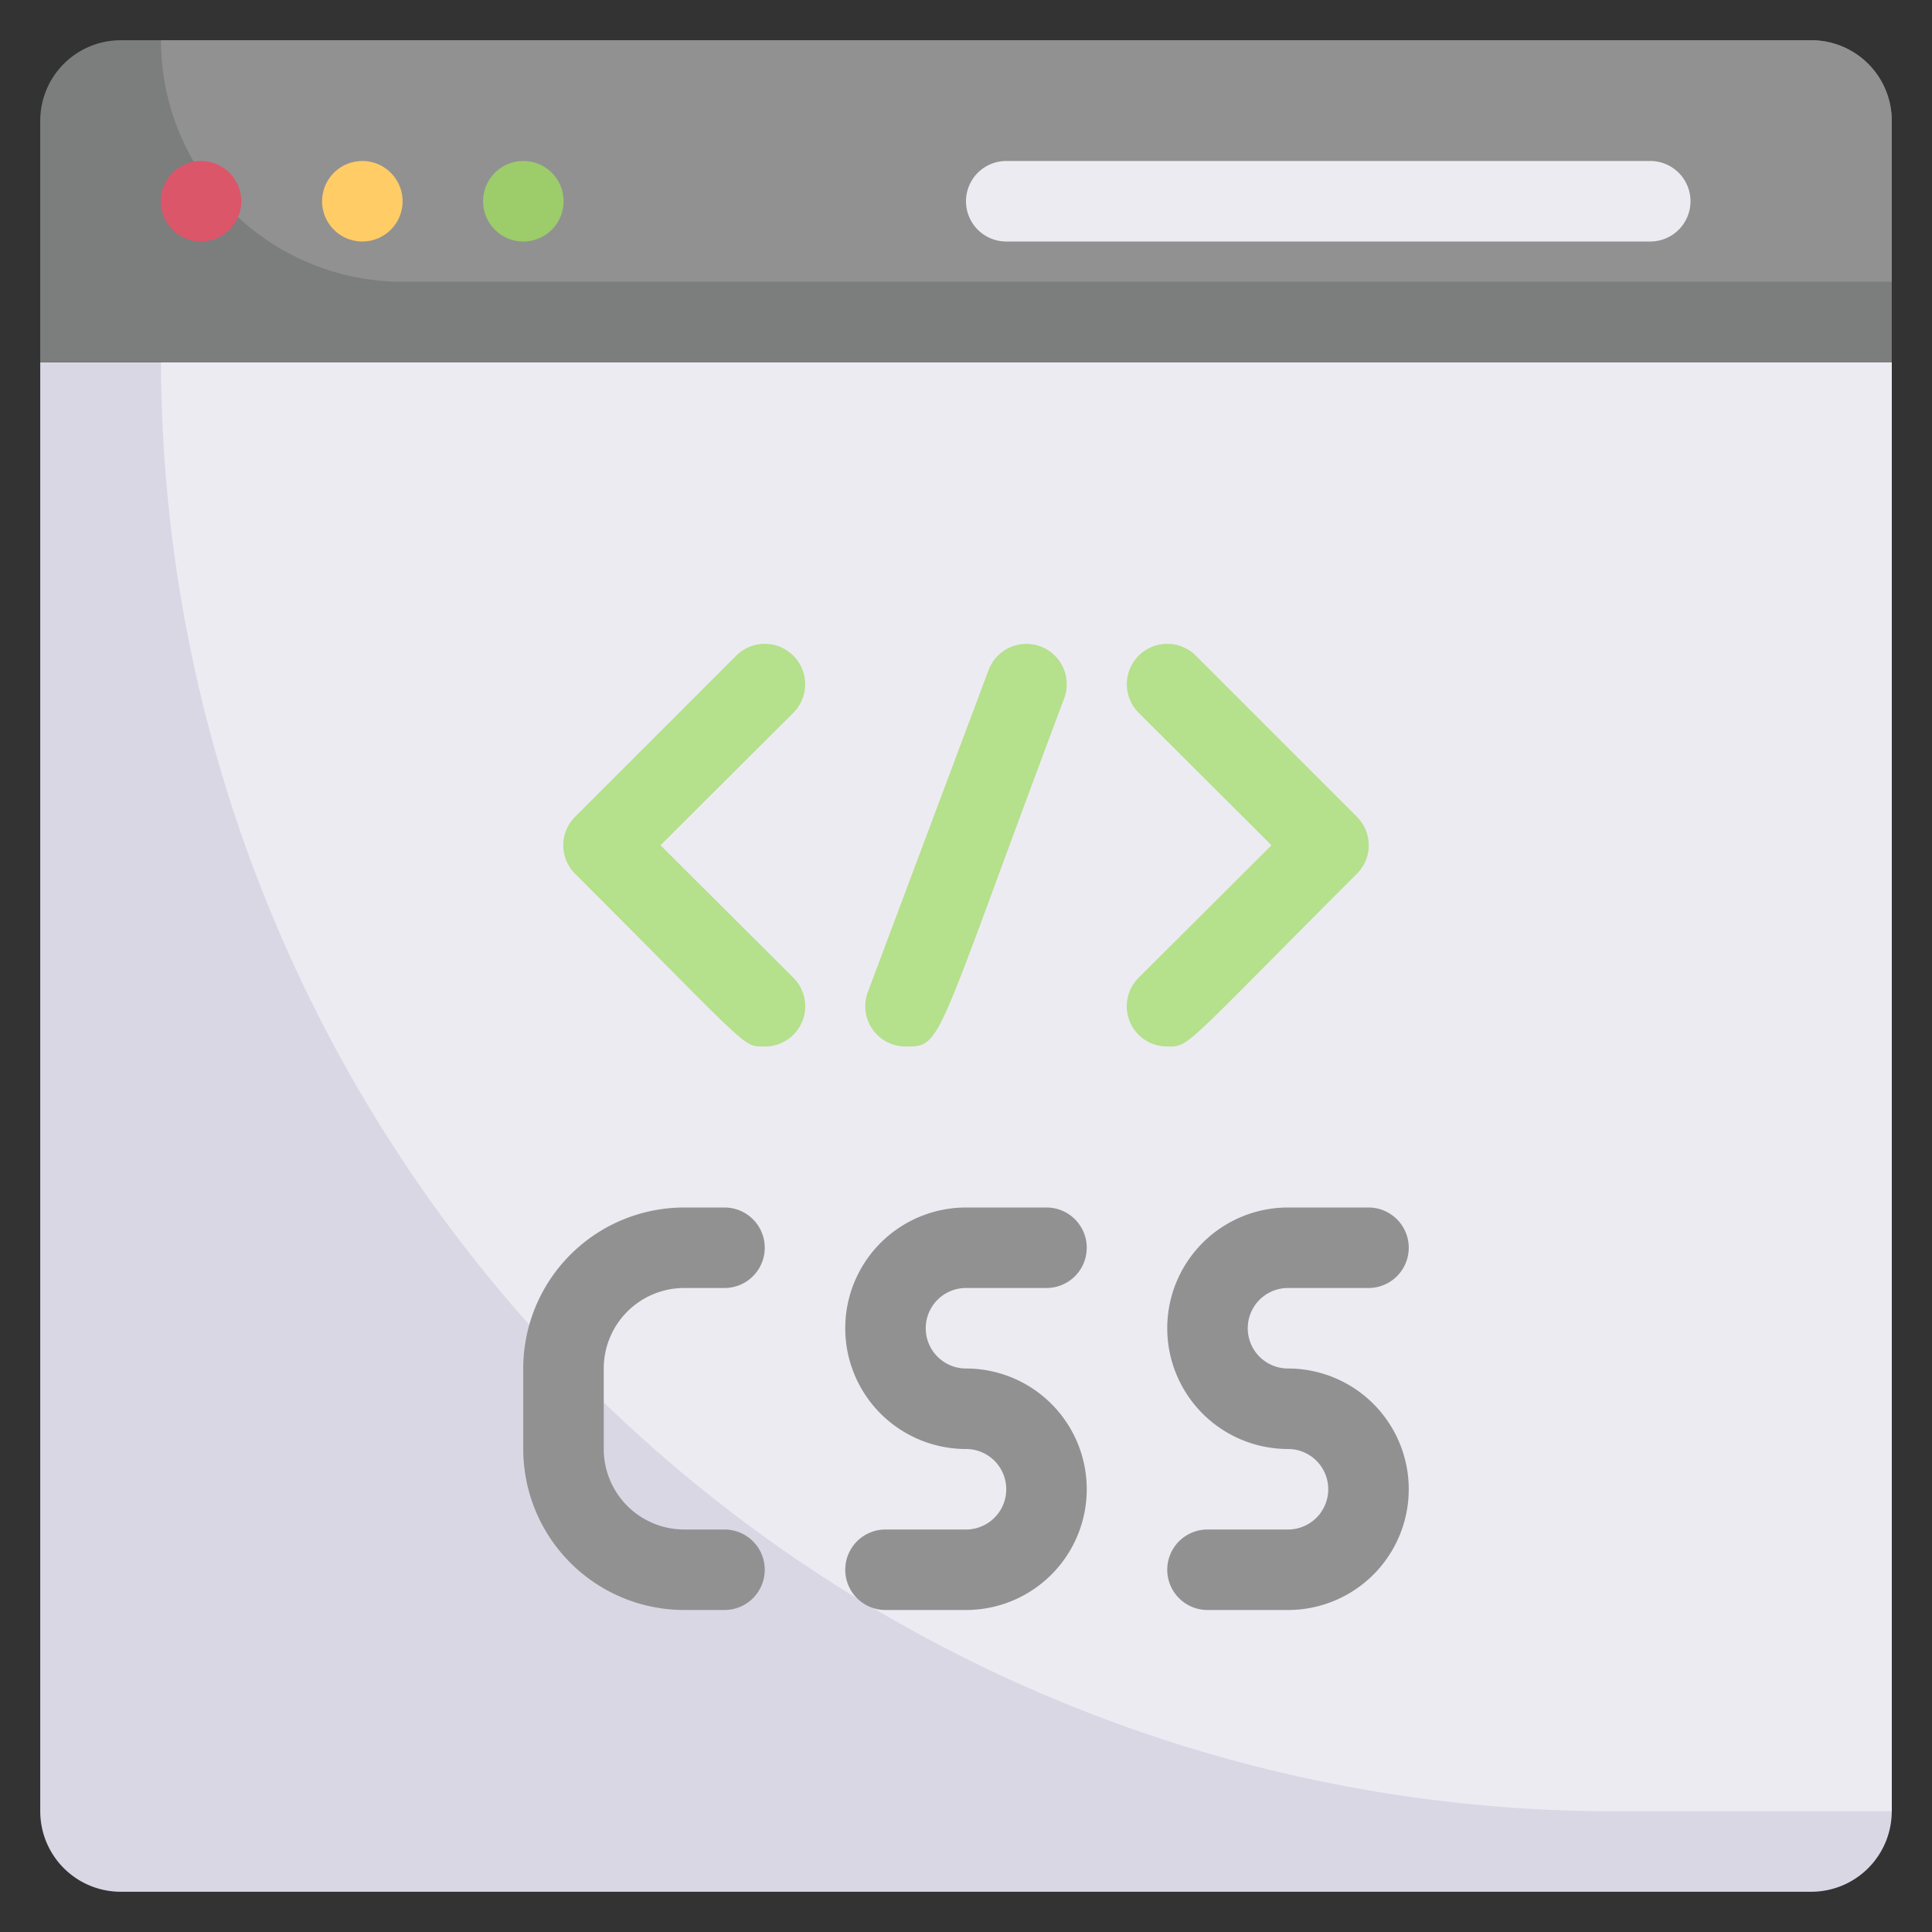 <svg xmlns="http://www.w3.org/2000/svg" viewBox="0 0 48 48"><rect x="0" y="0" width="48" height="48" fill="#333333" stroke="none"/><defs><style>.cls-1{fill:#dad7e5;}.cls-2{fill:#edebf2;}.cls-3{fill:#7c7d7d;}.cls-4{fill:#919191;}.cls-5{fill:#db5669;}.cls-6{fill:#fc6;}.cls-7{fill:#9dcc6b;}.cls-8{fill:#b5e08c;}</style></defs><title>34. css code</title><g id="_34._css_code" data-name="34. css code"><path class="cls-1" d="M1,9H47a0,0,0,0,1,0,0V45a2,2,0,0,1-2,2H3a2,2,0,0,1-2-2V9A0,0,0,0,1,1,9Z"/><path class="cls-2" d="M47,9V45H40A36.11,36.11,0,0,1,4,9Z"/><path class="cls-3" d="M3,1H45a2,2,0,0,1,2,2V9a0,0,0,0,1,0,0H1A0,0,0,0,1,1,9V3A2,2,0,0,1,3,1Z"/><path class="cls-4" d="M47,3V7H10A6,6,0,0,1,4,1H45A2,2,0,0,1,47,3Z"/><path class="cls-5" d="M5,6a1,1,0,1,1,.92-1.38A1,1,0,0,1,5,6Z"/><path class="cls-6" d="M9,6a1,1,0,1,1,.56-1.83A1,1,0,0,1,9,6Z"/><path class="cls-7" d="M13,6a1,1,0,1,1,.56-1.83A1,1,0,0,1,13,6Z"/><path class="cls-2" d="M41,6H25a1,1,0,0,1,0-2H41A1,1,0,0,1,41,6Z"/><path class="cls-4" d="M18,40H17a4,4,0,0,1-4-4V34a4,4,0,0,1,4-4h1a1,1,0,0,1,0,2H17a2,2,0,0,0-2,2v2a2,2,0,0,0,2,2h1A1,1,0,0,1,18,40Z"/><path class="cls-4" d="M24,40H22a1,1,0,0,1,0-2h2a1,1,0,0,0,0-2,3,3,0,0,1,0-6h2a1,1,0,0,1,0,2H24a1,1,0,0,0,0,2,3,3,0,0,1,0,6Z"/><path class="cls-4" d="M32,40H30a1,1,0,0,1,0-2h2a1,1,0,0,0,0-2,3,3,0,0,1,0-6h2a1,1,0,0,1,0,2H32a1,1,0,0,0,0,2,3,3,0,0,1,0,6Z"/><path class="cls-8" d="M29,26a1,1,0,0,1-.71-1.71L31.59,21l-3.3-3.29a1,1,0,0,1,1.42-1.42l4,4a1,1,0,0,1,0,1.42C29.34,26.08,29.56,26,29,26Z"/><path class="cls-8" d="M19,26c-.56,0-.3.12-4.71-4.29a1,1,0,0,1,0-1.42l4-4a1,1,0,0,1,1.42,1.42L16.41,21l3.3,3.29A1,1,0,0,1,19,26Z"/><path class="cls-8" d="M22.5,26a1,1,0,0,1-.94-1.35l3-8a1,1,0,0,1,1.88.7C23.19,26,23.43,26,22.5,26Z"/></g></svg>